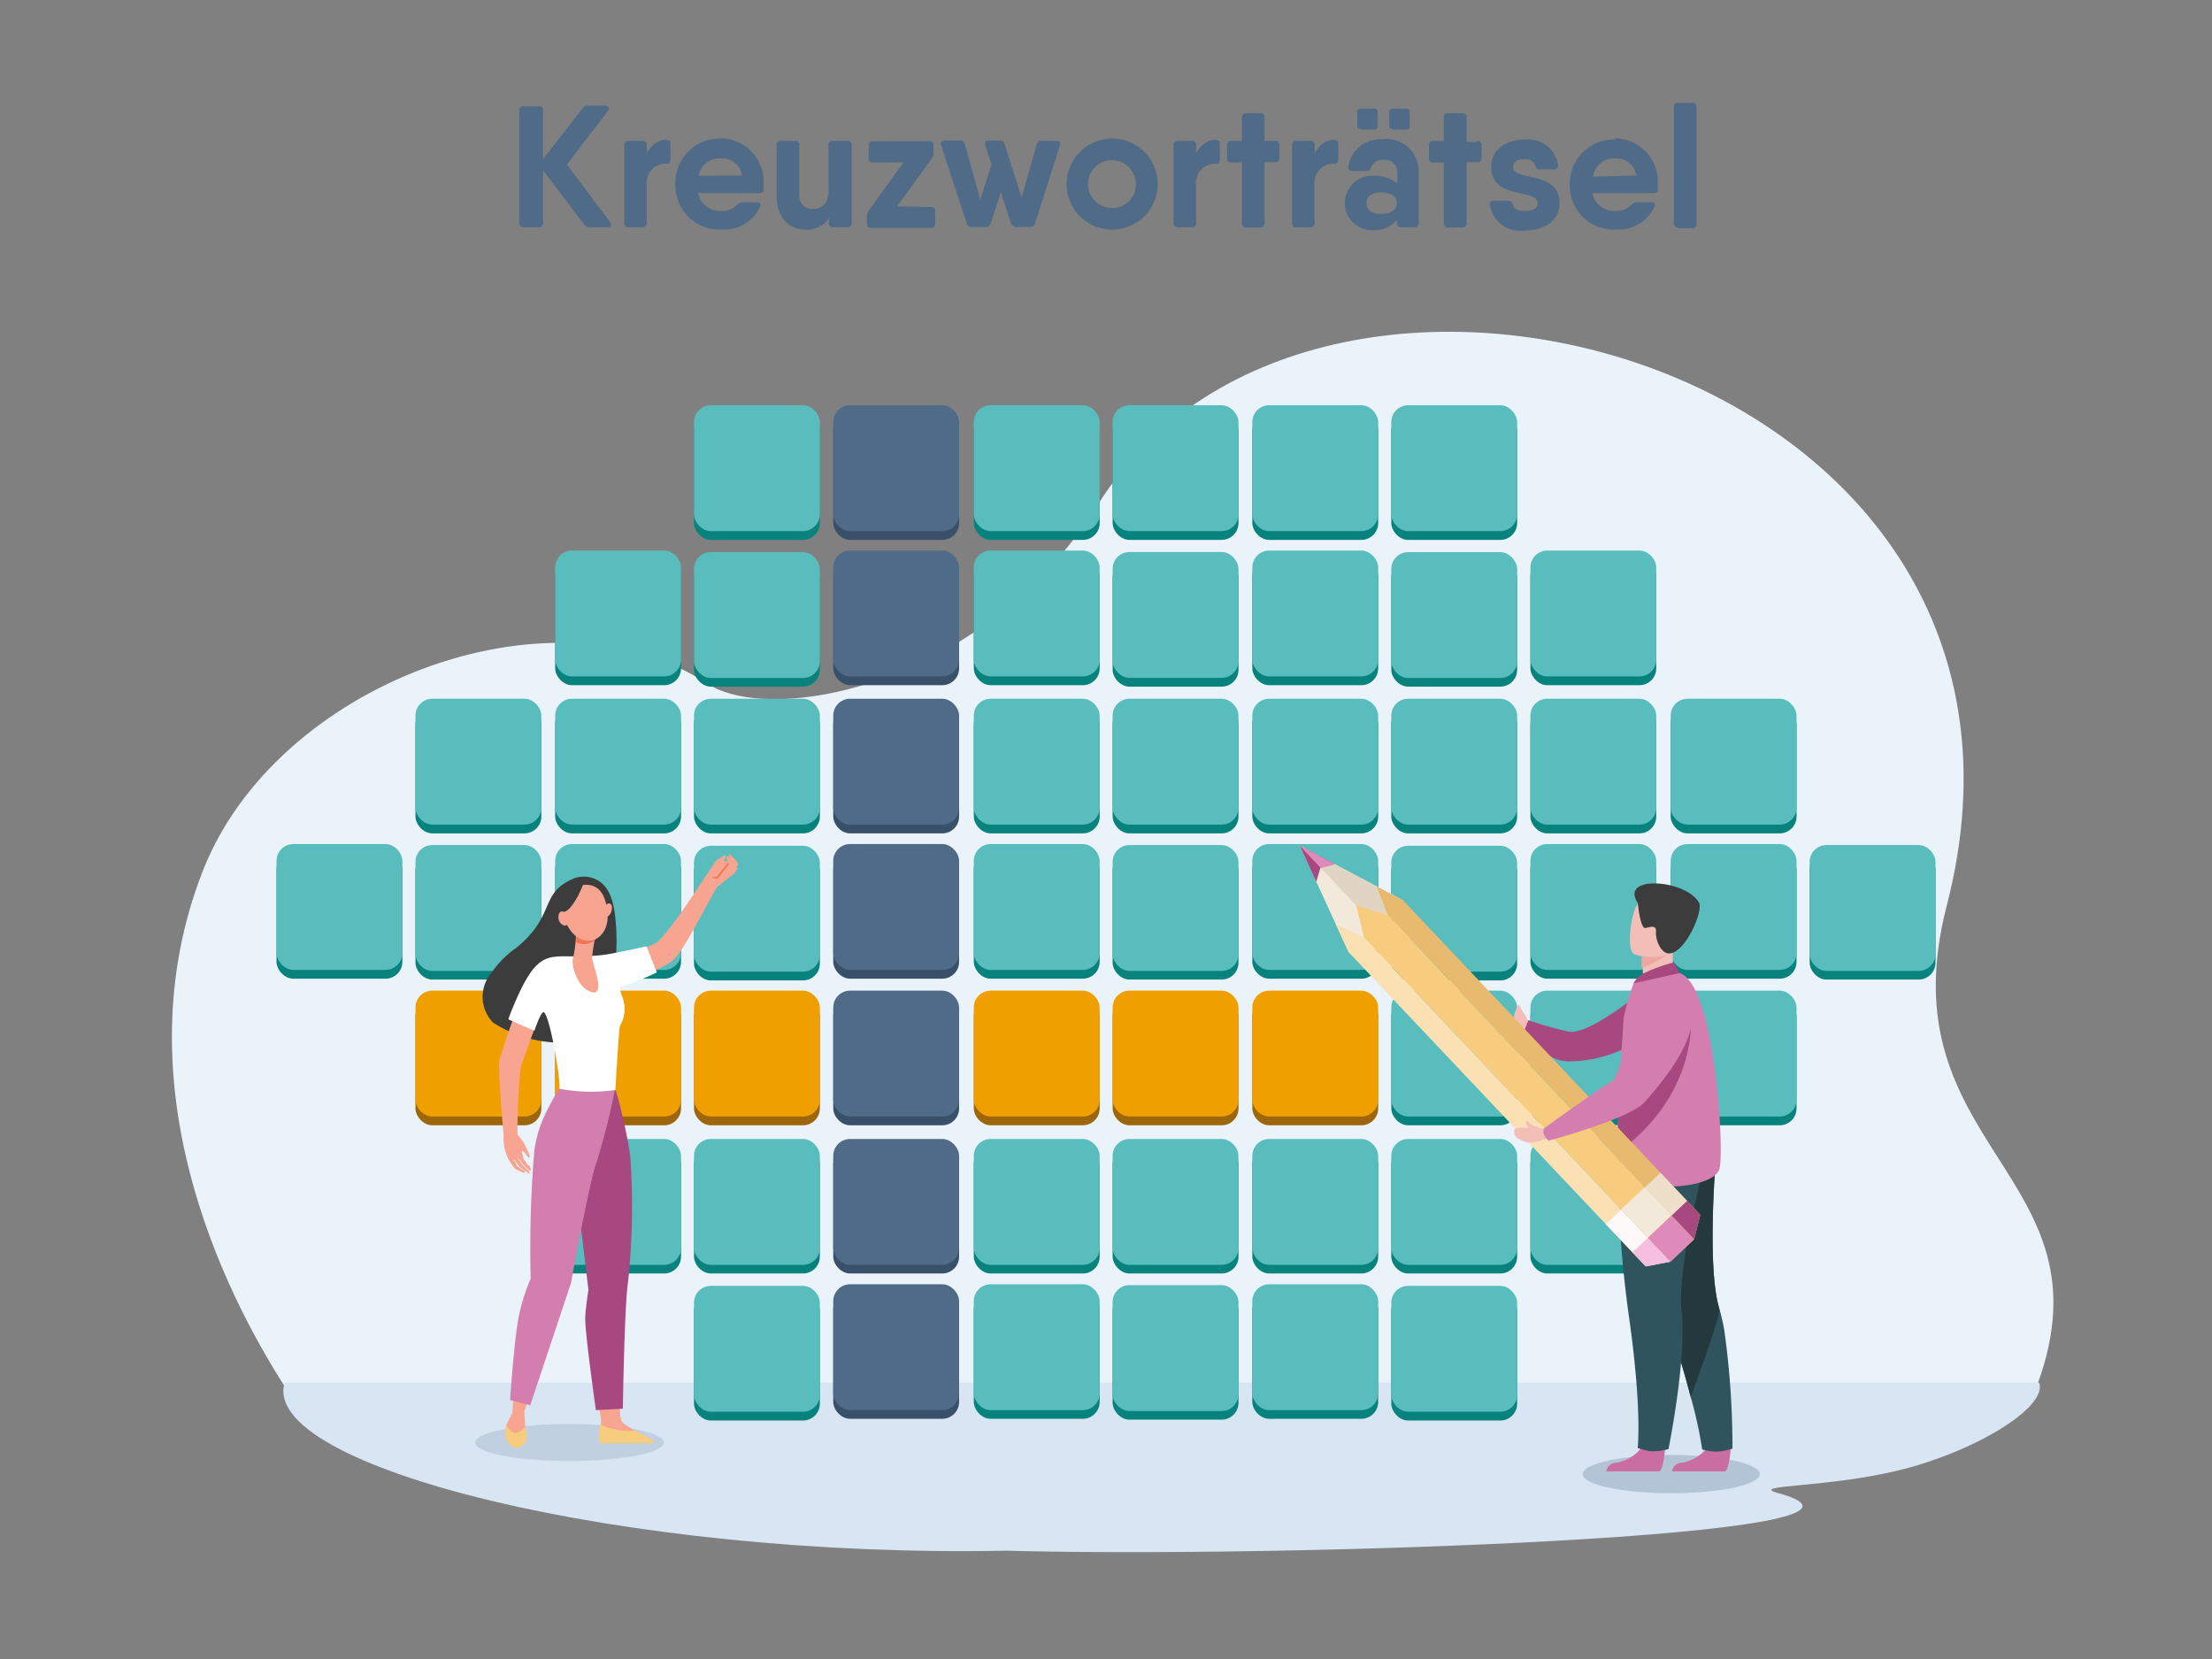 <svg xmlns="http://www.w3.org/2000/svg" viewBox="0 0 153.6 115.2"><rect x="0" y="0" width="153.6" height="115.2" fill="#808080" stroke="none"/><defs><style>.cls-1{fill:#ebf3fa;}.cls-1,.cls-10,.cls-11,.cls-12,.cls-13,.cls-14,.cls-15,.cls-16,.cls-17,.cls-18,.cls-19,.cls-2,.cls-20,.cls-21,.cls-22,.cls-23,.cls-24,.cls-25,.cls-26,.cls-27,.cls-29,.cls-3,.cls-33{fill-rule:evenodd;}.cls-2{fill:#d8e5f2;}.cls-3,.cls-9{fill:#4f6b87;}.cls-4{fill:#07827c;}.cls-5{fill:#5abdbd;}.cls-6{fill:#9e660a;}.cls-7{fill:#efa000;}.cls-8{fill:#385069;}.cls-10{fill:#c0d0e0;}.cls-11{fill:#3c3c3c;}.cls-12{fill:#f7a491;}.cls-13{fill:#a84880;}.cls-14{fill:#f7cc7f;}.cls-15{fill:#d37eaf;}.cls-16{fill:#f47458;}.cls-17{fill:#fff;}.cls-18{fill:#b2c4d6;}.cls-19{fill:#f2beb7;}.cls-20{fill:#c96da3;}.cls-21{fill:#30545d;}.cls-22{fill:#23393d;}.cls-23{fill:#eda8a2;}.cls-24,.cls-32{fill:#f2e9da;}.cls-25{fill:#e0d5c3;}.cls-26{fill:#e8ba70;}.cls-27{fill:#fae0b2;}.cls-28,.cls-33{fill:#de8abb;}.cls-29{fill:#f5bfdf;}.cls-30{fill:#fef8f8;}.cls-31{fill:#eddfca;}</style></defs><g id="_1-3" data-name="1"><path class="cls-1" d="M19.73,96.21c-4.16-6.51-11.43-21-5.64-35.75,5.09-13,24.19-20.13,35-13,4.59,3,19.32.1,27.18-12.47,15.29-24.42,68.62-9.59,58.91,27.9-4.36,16.85,11.71,18.63,6.27,33.32Z"/><path class="cls-2" d="M19.77,96c-1.83,5.82,23.43,12.2,50.12,11.68,19,.52,64.57-1,53.59-4-2.19-.61,3.57-.33,8.76-1.68s10-4.37,9.35-6Z"/><path class="cls-3" d="M42.37,15.43l-3-4,2.86-3.75c.14-.18,0-.34-.18-.34H40.81a.41.41,0,0,0-.35.17l-2.75,3.54V7.66a.25.25,0,0,0-.28-.28H36.35a.26.26,0,0,0-.29.28v7.83a.26.26,0,0,0,.29.29h1.08a.26.26,0,0,0,.28-.29V11.83l2.87,3.78a.4.4,0,0,0,.35.17h1.26c.23,0,.31-.15.18-.35Zm3.9-5.74a1.59,1.59,0,0,0-1.36,1v-.62a.26.26,0,0,0-.28-.29h-1a.26.26,0,0,0-.28.29V15.5a.25.25,0,0,0,.28.28h1a.25.25,0,0,0,.28-.28V12.82a1.32,1.32,0,0,1,1.43-1.45c.14,0,.22-.1.22-.28V10a.24.24,0,0,0-.3-.27Zm3.81-.07a3.07,3.07,0,0,0-3.18,3.16,3.06,3.06,0,0,0,3.22,3.16,2.76,2.76,0,0,0,2.66-1.57c.09-.18,0-.32-.23-.32h-1a.46.46,0,0,0-.35.16,1.52,1.52,0,0,1-1.1.44,1.56,1.56,0,0,1-1.62-1.24h4.24a.27.27,0,0,0,.3-.27c0-.12,0-.24,0-.36a3,3,0,0,0-3-3.17ZM48.51,12.2A1.49,1.49,0,0,1,50.08,11a1.39,1.39,0,0,1,1.45,1.19ZM58.82,9.78h-1a.26.26,0,0,0-.29.28v3.19c0,.91-.47,1.26-1.08,1.26a.9.9,0,0,1-.95-1V10.06a.26.26,0,0,0-.29-.28h-1a.25.25,0,0,0-.28.28v3.55c0,1.47.83,2.33,2,2.33a1.83,1.83,0,0,0,1.63-.78v.33a.26.26,0,0,0,.29.29h1a.26.26,0,0,0,.29-.29V10.06a.26.26,0,0,0-.29-.28Zm3.47,4.55L64.71,11a.63.63,0,0,0,.11-.35v-.56a.25.25,0,0,0-.28-.28H60.61a.26.26,0,0,0-.29.28V11a.26.26,0,0,0,.29.28h2.13l-2.43,3.36a.63.63,0,0,0-.11.35v.55a.26.26,0,0,0,.29.29h4.17a.26.26,0,0,0,.28-.29v-.88a.25.25,0,0,0-.28-.28ZM73.36,9.78h-1A.3.3,0,0,0,72,10l-1.06,3.71L69.76,10a.31.31,0,0,0-.32-.24h-.79c-.21,0-.3.13-.24.32l.44,1.34-.78,2.45L67,10a.3.3,0,0,0-.32-.24H65.59c-.21,0-.3.13-.24.32l1.78,5.44a.32.32,0,0,0,.33.24h1a.33.33,0,0,0,.33-.24l.71-2.17.71,2.17a.32.32,0,0,0,.33.24h1a.33.33,0,0,0,.33-.24L73.6,10.1c.06-.19,0-.32-.24-.32Zm3.89,6.16a3.16,3.16,0,1,0-3.18-3.16,3.14,3.14,0,0,0,3.18,3.16Zm0-1.5a1.66,1.66,0,1,1,1.62-1.66,1.6,1.6,0,0,1-1.62,1.66Zm7.16-4.75a1.59,1.59,0,0,0-1.35,1v-.62a.26.26,0,0,0-.28-.29h-1a.26.26,0,0,0-.29.29V15.5a.26.26,0,0,0,.29.28h1a.25.25,0,0,0,.28-.28V12.82a1.32,1.32,0,0,1,1.43-1.45c.14,0,.22-.1.22-.28V10a.24.24,0,0,0-.3-.27Zm4.15.09h-.75V8.14a.25.25,0,0,0-.28-.28h-1a.26.26,0,0,0-.29.28V9.78h-.75a.25.25,0,0,0-.28.28V11a.26.26,0,0,0,.28.29h.75v4.22a.26.26,0,0,0,.29.29h1a.26.26,0,0,0,.28-.29V11.27h.75a.26.26,0,0,0,.28-.29v-.92a.25.25,0,0,0-.28-.28Zm4.08-.09a1.59,1.59,0,0,0-1.35,1v-.62A.26.26,0,0,0,91,9.78H90a.26.26,0,0,0-.28.29V15.5a.25.25,0,0,0,.28.28h1a.25.25,0,0,0,.28-.28V12.82a1.32,1.32,0,0,1,1.43-1.45c.14,0,.22-.1.22-.28V10a.24.24,0,0,0-.3-.27ZM94.49,9h.94a.21.21,0,0,0,.23-.23V7.78a.21.21,0,0,0-.23-.24h-.94a.22.22,0,0,0-.24.24v.94a.21.21,0,0,0,.24.23Zm2.22,0h.94a.21.21,0,0,0,.23-.23V7.78a.21.21,0,0,0-.23-.24h-.94a.22.22,0,0,0-.24.24v.94a.21.21,0,0,0,.24.23Zm-.65.67a2.25,2.25,0,0,0-2.43,1.9.26.26,0,0,0,.29.3h1c.17,0,.23-.09.29-.26a.85.85,0,0,1,.89-.51c.57,0,.93.3.93,1v.64a2.39,2.39,0,0,0-1.62-.53,1.89,1.89,0,1,0,0,3.77A2,2,0,0,0,97,15.26v.24a.26.26,0,0,0,.29.28h.94a.25.25,0,0,0,.28-.28V12a2.25,2.25,0,0,0-2.44-2.35Zm-.17,5.18c-.68,0-1-.31-1-.74s.32-.75,1-.75,1.1.28,1.1.75-.42.74-1.1.74Zm6.7-5h-.75V8.14a.26.26,0,0,0-.29-.28h-1a.26.26,0,0,0-.29.28V9.78h-.75a.25.25,0,0,0-.28.28V11a.26.26,0,0,0,.28.29h.75v4.22a.26.26,0,0,0,.29.29h1a.26.26,0,0,0,.29-.29V11.27h.75a.26.26,0,0,0,.28-.29v-.92a.25.25,0,0,0-.28-.28Zm2.47,1.74c0-.35.31-.54.8-.54a.72.72,0,0,1,.75.46c.07.16.13.25.3.25h1a.25.25,0,0,0,.28-.3,2.09,2.09,0,0,0-2.29-1.77c-1.25,0-2.35.64-2.35,1.9,0,2.31,3.23,1.49,3.23,2.52,0,.34-.31.54-.88.54s-.76-.15-.86-.47c-.07-.15-.14-.24-.31-.24h-1a.24.24,0,0,0-.27.3,2.13,2.13,0,0,0,2.4,1.77c1.32,0,2.43-.62,2.43-1.9,0-2.32-3.23-1.47-3.23-2.52Zm7.12-1.9A3.07,3.07,0,0,0,109,12.78a3.06,3.06,0,0,0,3.22,3.16,2.76,2.76,0,0,0,2.66-1.57c.09-.18,0-.32-.23-.32h-1a.5.5,0,0,0-.36.16,1.48,1.48,0,0,1-1.09.44,1.57,1.57,0,0,1-1.63-1.24h4.25a.27.27,0,0,0,.3-.27c0-.12,0-.24,0-.36a3,3,0,0,0-3-3.17Zm-1.57,2.58A1.49,1.49,0,0,1,112.17,11a1.4,1.4,0,0,1,1.46,1.19Zm5.9,3.58h1a.26.26,0,0,0,.29-.29V7.42a.26.26,0,0,0-.29-.28h-1a.25.25,0,0,0-.28.28v8.07A.26.26,0,0,0,116.51,15.78Z"/><rect class="cls-4" x="67.62" y="28.75" width="8.74" height="8.74" rx="1.17"/><rect class="cls-5" x="67.62" y="28.14" width="8.74" height="8.74" rx="1.17"/><rect class="cls-4" x="77.26" y="28.75" width="8.74" height="8.74" rx="1.17"/><rect class="cls-5" x="77.26" y="28.14" width="8.74" height="8.74" rx="1.17"/><rect class="cls-4" x="86.96" y="28.75" width="8.74" height="8.74" rx="1.17"/><rect class="cls-5" x="86.96" y="28.14" width="8.74" height="8.74" rx="1.17"/><rect class="cls-4" x="96.61" y="28.75" width="8.74" height="8.74" rx="1.17"/><rect class="cls-5" x="96.61" y="28.14" width="8.74" height="8.74" rx="1.17"/><rect class="cls-4" x="67.62" y="38.84" width="8.74" height="8.74" rx="1.17"/><rect class="cls-5" x="67.62" y="38.23" width="8.74" height="8.74" rx="1.17"/><rect class="cls-4" x="86.96" y="38.84" width="8.74" height="8.74" rx="1.17"/><rect class="cls-5" x="86.96" y="38.23" width="8.74" height="8.74" rx="1.17"/><rect class="cls-4" x="67.62" y="49.13" width="8.74" height="8.74" rx="1.17"/><rect class="cls-5" x="67.62" y="48.52" width="8.74" height="8.74" rx="1.17"/><rect class="cls-4" x="77.26" y="49.13" width="8.74" height="8.74" rx="1.17"/><rect class="cls-5" x="77.26" y="48.52" width="8.74" height="8.74" rx="1.17"/><rect class="cls-4" x="86.96" y="49.13" width="8.74" height="8.74" rx="1.17"/><rect class="cls-5" x="86.96" y="48.52" width="8.74" height="8.74" rx="1.17"/><rect class="cls-4" x="96.61" y="49.13" width="8.74" height="8.74" rx="1.17"/><rect class="cls-5" x="96.61" y="48.52" width="8.74" height="8.74" rx="1.17"/><rect class="cls-4" x="67.62" y="59.22" width="8.74" height="8.74" rx="1.17"/><rect class="cls-5" x="67.62" y="58.61" width="8.74" height="8.74" rx="1.17"/><rect class="cls-4" x="86.96" y="59.22" width="8.74" height="8.74" rx="1.17"/><rect class="cls-5" x="86.96" y="58.61" width="8.74" height="8.74" rx="1.17"/><rect class="cls-4" x="106.27" y="38.84" width="8.74" height="8.74" rx="1.17"/><rect class="cls-5" x="106.27" y="38.23" width="8.74" height="8.74" rx="1.17"/><rect class="cls-4" x="106.27" y="49.13" width="8.74" height="8.74" rx="1.17"/><rect class="cls-5" x="106.27" y="48.52" width="8.74" height="8.74" rx="1.17"/><rect class="cls-4" x="106.27" y="59.22" width="8.74" height="8.74" rx="1.17"/><rect class="cls-5" x="106.27" y="58.61" width="8.74" height="8.74" rx="1.17"/><rect class="cls-6" x="67.62" y="69.4" width="8.74" height="8.74" rx="1.17"/><rect class="cls-7" x="67.62" y="68.79" width="8.74" height="8.74" rx="1.17"/><rect class="cls-6" x="77.26" y="69.4" width="8.74" height="8.74" rx="1.17"/><rect class="cls-7" x="77.26" y="68.79" width="8.74" height="8.74" rx="1.17"/><rect class="cls-6" x="86.96" y="69.4" width="8.74" height="8.74" rx="1.17"/><rect class="cls-7" x="86.96" y="68.79" width="8.74" height="8.74" rx="1.17"/><rect class="cls-4" x="96.61" y="69.4" width="8.74" height="8.74" rx="1.17"/><rect class="cls-5" x="96.61" y="68.79" width="8.74" height="8.74" rx="1.17"/><rect class="cls-4" x="106.27" y="69.4" width="8.74" height="8.74" rx="1.17"/><rect class="cls-5" x="106.27" y="68.79" width="8.74" height="8.74" rx="1.17"/><rect class="cls-4" x="96.61" y="38.94" width="8.74" height="8.74" rx="1.17"/><rect class="cls-5" x="96.61" y="38.34" width="8.74" height="8.74" rx="1.17"/><rect class="cls-4" x="96.61" y="59.34" width="8.74" height="8.74" rx="1.17"/><rect class="cls-5" x="96.61" y="58.73" width="8.74" height="8.74" rx="1.17"/><rect class="cls-4" x="77.26" y="38.94" width="8.74" height="8.74" rx="1.17"/><rect class="cls-5" x="77.26" y="38.33" width="8.74" height="8.74" rx="1.17"/><rect class="cls-4" x="77.26" y="59.28" width="8.74" height="8.74" rx="1.17"/><rect class="cls-5" x="77.26" y="58.68" width="8.74" height="8.74" rx="1.17"/><rect class="cls-4" x="116.01" y="49.13" width="8.74" height="8.74" rx="1.17"/><rect class="cls-5" x="116.01" y="48.52" width="8.74" height="8.74" rx="1.17"/><rect class="cls-4" x="116.01" y="59.22" width="8.74" height="8.74" rx="1.17"/><rect class="cls-5" x="116.01" y="58.61" width="8.74" height="8.74" rx="1.17"/><rect class="cls-4" x="116.01" y="69.4" width="8.74" height="8.74" rx="1.17"/><rect class="cls-5" x="116.01" y="68.79" width="8.74" height="8.74" rx="1.17"/><rect class="cls-4" x="125.66" y="59.28" width="8.74" height="8.74" rx="1.17"/><rect class="cls-5" x="125.66" y="58.68" width="8.74" height="8.74" rx="1.17"/><rect class="cls-4" x="67.62" y="79.69" width="8.74" height="8.74" rx="1.17"/><rect class="cls-5" x="67.62" y="79.09" width="8.74" height="8.74" rx="1.17"/><rect class="cls-4" x="77.26" y="79.69" width="8.74" height="8.74" rx="1.17"/><rect class="cls-5" x="77.26" y="79.09" width="8.74" height="8.74" rx="1.17"/><rect class="cls-4" x="86.96" y="79.69" width="8.74" height="8.74" rx="1.17"/><rect class="cls-5" x="86.96" y="79.09" width="8.74" height="8.74" rx="1.17"/><rect class="cls-4" x="96.61" y="79.69" width="8.74" height="8.74" rx="1.17"/><rect class="cls-5" x="96.61" y="79.09" width="8.74" height="8.74" rx="1.17"/><rect class="cls-4" x="67.62" y="89.78" width="8.74" height="8.74" rx="1.17"/><rect class="cls-5" x="67.62" y="89.18" width="8.74" height="8.74" rx="1.17"/><rect class="cls-4" x="86.96" y="89.78" width="8.74" height="8.74" rx="1.17"/><rect class="cls-5" x="86.96" y="89.18" width="8.74" height="8.74" rx="1.17"/><rect class="cls-4" x="106.27" y="79.69" width="8.74" height="8.74" rx="1.17"/><rect class="cls-5" x="106.27" y="79.09" width="8.74" height="8.74" rx="1.17"/><rect class="cls-4" x="96.61" y="89.9" width="8.74" height="8.74" rx="1.17"/><rect class="cls-5" x="96.61" y="89.29" width="8.74" height="8.74" rx="1.17"/><rect class="cls-4" x="77.26" y="89.84" width="8.74" height="8.74" rx="1.17"/><rect class="cls-5" x="77.26" y="89.24" width="8.74" height="8.74" rx="1.17"/><rect class="cls-4" x="48.19" y="28.75" width="8.74" height="8.74" rx="1.17"/><rect class="cls-5" x="48.19" y="28.14" width="8.74" height="8.74" rx="1.17"/><rect class="cls-4" x="38.55" y="38.84" width="8.74" height="8.74" rx="1.17"/><rect class="cls-5" x="38.55" y="38.23" width="8.74" height="8.74" rx="1.17"/><rect class="cls-4" x="28.85" y="49.13" width="8.74" height="8.74" rx="1.17"/><rect class="cls-5" x="28.85" y="48.52" width="8.74" height="8.74" rx="1.17"/><rect class="cls-4" x="38.55" y="49.13" width="8.74" height="8.74" rx="1.17"/><rect class="cls-5" x="38.55" y="48.52" width="8.74" height="8.74" rx="1.17"/><rect class="cls-4" x="48.19" y="49.13" width="8.74" height="8.74" rx="1.17"/><rect class="cls-5" x="48.19" y="48.52" width="8.74" height="8.74" rx="1.17"/><rect class="cls-4" x="19.2" y="59.22" width="8.74" height="8.74" rx="1.17"/><rect class="cls-5" x="19.2" y="58.61" width="8.74" height="8.74" rx="1.17"/><rect class="cls-4" x="38.55" y="59.22" width="8.74" height="8.74" rx="1.17"/><rect class="cls-5" x="38.55" y="58.61" width="8.74" height="8.74" rx="1.17"/><rect class="cls-8" x="57.86" y="28.75" width="8.74" height="8.74" rx="1.17"/><rect class="cls-9" x="57.86" y="28.14" width="8.74" height="8.74" rx="1.17"/><rect class="cls-8" x="57.86" y="38.84" width="8.74" height="8.74" rx="1.17"/><rect class="cls-9" x="57.86" y="38.23" width="8.74" height="8.74" rx="1.17"/><rect class="cls-8" x="57.86" y="49.13" width="8.74" height="8.74" rx="1.17"/><rect class="cls-9" x="57.86" y="48.52" width="8.74" height="8.74" rx="1.17"/><rect class="cls-8" x="57.86" y="59.22" width="8.74" height="8.74" rx="1.17"/><rect class="cls-9" x="57.86" y="58.61" width="8.74" height="8.74" rx="1.17"/><rect class="cls-6" x="28.85" y="69.4" width="8.74" height="8.74" rx="1.17"/><rect class="cls-7" x="28.85" y="68.79" width="8.74" height="8.74" rx="1.17"/><rect class="cls-6" x="38.55" y="69.4" width="8.74" height="8.74" rx="1.17"/><rect class="cls-7" x="38.55" y="68.79" width="8.74" height="8.74" rx="1.17"/><rect class="cls-6" x="48.19" y="69.4" width="8.74" height="8.74" rx="1.17"/><rect class="cls-7" x="48.19" y="68.79" width="8.74" height="8.74" rx="1.17"/><rect class="cls-8" x="57.86" y="69.4" width="8.74" height="8.74" rx="1.17"/><rect class="cls-9" x="57.86" y="68.79" width="8.74" height="8.74" rx="1.17"/><rect class="cls-4" x="48.19" y="38.94" width="8.74" height="8.74" rx="1.17"/><rect class="cls-5" x="48.19" y="38.34" width="8.74" height="8.74" rx="1.17"/><rect class="cls-4" x="48.19" y="59.34" width="8.74" height="8.74" rx="1.17"/><rect class="cls-5" x="48.19" y="58.73" width="8.74" height="8.74" rx="1.17"/><rect class="cls-4" x="28.85" y="59.28" width="8.74" height="8.74" rx="1.17"/><rect class="cls-5" x="28.85" y="58.68" width="8.74" height="8.74" rx="1.17"/><rect class="cls-4" x="38.55" y="79.69" width="8.74" height="8.74" rx="1.17"/><rect class="cls-5" x="38.55" y="79.09" width="8.74" height="8.74" rx="1.17"/><rect class="cls-4" x="48.19" y="79.69" width="8.74" height="8.74" rx="1.17"/><rect class="cls-5" x="48.19" y="79.09" width="8.74" height="8.74" rx="1.17"/><rect class="cls-8" x="57.86" y="79.69" width="8.74" height="8.74" rx="1.17"/><rect class="cls-9" x="57.86" y="79.09" width="8.74" height="8.74" rx="1.17"/><rect class="cls-8" x="57.86" y="89.78" width="8.74" height="8.74" rx="1.17"/><rect class="cls-9" x="57.86" y="89.18" width="8.74" height="8.74" rx="1.17"/><rect class="cls-4" x="48.19" y="89.9" width="8.74" height="8.74" rx="1.17"/><rect class="cls-5" x="48.19" y="89.29" width="8.74" height="8.74" rx="1.17"/><path class="cls-10" d="M39.53,101.45c3.62,0,6.57-.57,6.57-1.28s-3-1.29-6.57-1.29S33,99.46,33,100.17,35.91,101.45,39.53,101.45Z"/><path class="cls-11" d="M42.78,64.32c-.08-1-.2-2.33-1-3a1.94,1.94,0,0,0-2.15-.22c-2.13,1-1.08,2.51-3.77,4.71a6.66,6.66,0,0,0-1.73,1.74A2.57,2.57,0,0,0,34.23,71a8.75,8.75,0,0,0,4.56,1.4c2.77-.2,3.59-3.1,3.78-4.21A17,17,0,0,0,42.78,64.32Z"/><path class="cls-12" d="M37.73,69.71,36.33,69a45.26,45.26,0,0,0-1.67,4.68c-.06.38.21,4.33.32,5.12a3.11,3.11,0,0,0,.8,2.37s.62.32.65.27,0-.13-.13-.2l-.13-.07-.11-.1a.73.73,0,0,0-.14-.07,2.2,2.2,0,0,0-.1-.21c0-.08-.12-.16-.13-.18s0-.09,0-.09.42.53.42.53a4.87,4.87,0,0,0,.68.47.45.45,0,0,0-.12-.26l-.15-.12a.58.58,0,0,0-.1-.12s-.1-.07-.14-.12-.09-.15-.13-.2c-.17-.21-.23-.38-.16-.31a3,3,0,0,0,.73.85c.07.05.13.07.14,0a.37.37,0,0,0-.06-.21c0-.06-.12-.09-.18-.16s-.05-.11-.08-.15c-.13-.19-.19-.09-.31-.82a.91.91,0,0,1,.16.1c.05,0,.29.47.38.37s-.42-1.06-.42-1.06l-.42-.55a46,46,0,0,1,.23-4.68Z"/><path class="cls-12" d="M40.23,81.68l.9,8a11.67,11.67,0,0,0-.39,2.16c.06.48,1,6.77,1,6.77l0,.34,0,1,3.47,0a15.53,15.53,0,0,1-1.76-1,.77.77,0,0,1-.36-.51c-.27-1.93.34-8.39.34-8.39l.42-8.41Z"/><path class="cls-13" d="M41.38,97.92l1.87-.1s.11-7.22.36-8.78a49.2,49.2,0,0,0,.15-8.82,36.52,36.52,0,0,0-1-4.51l-2.88.58-.59.14,1.57,13.15s-.15.89-.22,1.8S41.38,97.92,41.38,97.92Z"/><path class="cls-12" d="M37.5,83.15c-.19,0-.49,6.89-.66,7.2-1,1.92-1.26,7.77-1.26,7.77l-.42.82.1.78s.76.44,1.29.15l-.08-.79L36.41,98,39,90.73l1.41-7.43Z"/><path class="cls-14" d="M41.64,100.22h3.58c.13,0,.17-.12.12-.19a6.5,6.5,0,0,0-1.26-.68,5,5,0,0,1-2.4-.43A3.91,3.91,0,0,0,41.64,100.22Z"/><path class="cls-14" d="M35.16,98.93s.3.61.64.59a1.25,1.25,0,0,0,.67-.45,3.13,3.13,0,0,1,.07.92.75.75,0,0,1-.89.52A1.33,1.33,0,0,1,35.16,98.93Z"/><path class="cls-15" d="M39,74.83a3.41,3.41,0,0,1-.17.77,16.81,16.81,0,0,0-1.19,2.26,8.64,8.64,0,0,0-.54,2.08,82,82,0,0,0-.25,8.85,12.91,12.91,0,0,0-.95,3.36c-.27,1.91-.48,5.07-.48,5.07l1.4.36,2.83-8.49s1.35-7.44,1.79-8.42a49.35,49.35,0,0,0,1.26-5Z"/><path class="cls-16" d="M36.87,87.42h0Z"/><path class="cls-12" d="M51.16,60.3c0-.3-.85-.53-1.09-.6s-.08,0-.35.07c0,0-.83,1.23-.83,1.23-.26.4-2.58,4-3.36,4.49a25.53,25.53,0,0,1-4,1.51l-.15,2s4.4-1.5,5.34-2.31c.78-.67,2.33-3.89,3.07-5.08h0C50,61.39,51.19,60.59,51.16,60.3Z"/><path class="cls-17" d="M39.94,66.41c-1.95,0-2.7-.28-4.22,3.29-.27.62-.42,1.07-.42,1.08s1.34.6,1.81.79c0,0,.47-1.43.67-1.27.43.38,1.17,4.71,1.06,5.3a11.79,11.79,0,0,0,3.89.09s.24-4.25.32-4.45a2.33,2.33,0,0,0,.17-2c-.07-.18-.25-.69-.12-.72a17.4,17.4,0,0,0,2.51-1l-.72-1.81s-2.21.5-3,.6a18.58,18.58,0,0,1-2,.11Z"/><path class="cls-12" d="M40,64.86a9.08,9.08,0,0,1-.21,1.69c-.16.46.33,2.11,1.32,2.35s0-2,0-2.44a19.19,19.19,0,0,1,.33-1.9Z"/><path class="cls-16" d="M41.34,65.27c.08-.39.15-.71.15-.71l-1.47.3s0,.25,0,.57A1.19,1.19,0,0,0,41.34,65.27Z"/><path class="cls-12" d="M40.32,61.47a1.67,1.67,0,0,0-.91.73,2.27,2.27,0,0,0,.72,2.91c1.23.69,2.1-.42,2.06-1.47S41.86,61.21,40.32,61.47Z"/><path class="cls-12" d="M42.45,63.3c-.09.26-.28.42-.43.37s-.2-.3-.11-.56.28-.42.43-.37S42.54,63,42.45,63.3Z"/><path class="cls-11" d="M40.49,61.43s-.66,1.71-1.31,1.89-.59,1-.59,1-.09-1.95.5-2.42A2.61,2.61,0,0,1,40.49,61.43Z"/><path class="cls-12" d="M39.46,63.66c.1.26,0,.54-.15.6s-.41-.09-.5-.36,0-.54.14-.6S39.36,63.39,39.46,63.66Z"/><path class="cls-16" d="M50.58,59.87l-.75.94h0a.3.3,0,0,1-.39.06s0,0,.06.08a.31.31,0,0,0,.42-.05h0l.78-1Z"/><path class="cls-12" d="M50.55,59.45s.8.7.6,1-.51.5-.52.4a2.61,2.61,0,0,1,.17-.57,2.28,2.28,0,0,1-.3-.49C50.45,59.61,50.41,59.44,50.55,59.45Z"/><path class="cls-12" d="M50.18,59.82s-.5.22-.53.16.07-.21.07-.21.68-.51.7-.33S50.18,59.82,50.18,59.82Z"/><path class="cls-12" d="M51.07,59.7s-.44-.5-.45-.33.34.77.51.77S51.31,60,51.07,59.7Z"/><path class="cls-18" d="M116.05,103.69c3.39,0,6.15-.6,6.15-1.33s-2.76-1.33-6.15-1.33-6.15.59-6.15,1.33S112.66,103.69,116.05,103.69Z"/><path class="cls-19" d="M106.12,70.92s-.14-.32-.23-.47-.48-.59-.55-.49-.33.77-.19,1,0,.51.69.71Z"/><path class="cls-13" d="M113.9,68.92s-3.58,3-5,2.71a26.17,26.17,0,0,1-2.77-.79l-.34.86s1.51,2,3.08,2a8.94,8.94,0,0,0,4.26-1.06Z"/><path class="cls-20" d="M120.19,100.47s-.11,1.68-.43,1.7h-1.65l-2,0a.67.67,0,0,1,.62-.59,2.83,2.83,0,0,0,2-1.32C119,99.42,120.19,100.47,120.19,100.47Z"/><path class="cls-21" d="M120.3,100.59a4.2,4.2,0,0,1-1.1.21,4,4,0,0,1-1-.15A29.3,29.3,0,0,0,117.4,97c-.34-1.31-.82-3-1.51-5.08a70.1,70.1,0,0,1-2.53-9.48v0h0l5.83-2.56s-.72,8,.2,11a13.8,13.8,0,0,1,.34,1.46A58.43,58.43,0,0,1,120.3,100.59Z"/><path class="cls-22" d="M117.4,97c-.34-1.31-.82-3-1.51-5.08a70.1,70.1,0,0,1-2.53-9.48v0l5.83-2.56s-.72,8,.2,11C119.53,91.32,117.4,97,117.4,97Z"/><path class="cls-20" d="M115.63,100.47s-.11,1.68-.43,1.7h-1.65l-2,0a.67.67,0,0,1,.62-.59,2.81,2.81,0,0,0,2-1.32C114.46,99.42,115.63,100.47,115.63,100.47Z"/><path class="cls-21" d="M112.32,80.06a82.8,82.8,0,0,0,.81,11.49c.9,6.34.59,9,.59,9a6.29,6.29,0,0,0,.86.22,3.89,3.89,0,0,0,1.28-.15s1.28-6.34.91-9.51,1.75-10.88,1.75-10.88Z"/><path class="cls-19" d="M116.46,68l-1.14.75-1-.29a2.5,2.5,0,0,1-.24-1.25,6.09,6.09,0,0,1,0-.83l1.53-.68.58-.25s0,.47,0,.54A3.87,3.87,0,0,0,116.46,68Z"/><path class="cls-15" d="M112.29,81.49c1.42,1.37,6.79,1.14,7.12-.37s-.36-12.84-2.79-13.55a13.8,13.8,0,0,0-3.19.72,17.34,17.34,0,0,0-.7,2.5c0,.28-.21,3.17-.32,5.89-.06,1.26-.1,2.49-.13,3.39A9.88,9.88,0,0,0,112.29,81.49Z"/><path class="cls-23" d="M116,66a4.4,4.4,0,0,1-2,1.2,6.09,6.09,0,0,1,0-.83l1.53-.68C116,65.68,116.16,65.76,116,66Z"/><path class="cls-19" d="M113.5,66.27s2.47.77,2.93-.78,1.09-2.49-.48-3-2-.06-2.32.42S112.86,66,113.5,66.27Z"/><path class="cls-11" d="M113.73,62.71s.16,1.8.53,1.73.78-.25.73.29.36,1.48.9,1.48c1.15,0,2.41-3,2.09-3.53C117.07,61.06,112.41,60.73,113.73,62.71Z"/><path class="cls-13" d="M114.09,67.61a11,11,0,0,1,2.06-.76c.21.07.47.72.47.72l-3.19.72A1.57,1.57,0,0,1,114.09,67.61Z"/><path class="cls-13" d="M112.28,80.07c5.6-4,5.13-9.31,5.13-9.31a13.3,13.3,0,0,0-5,5.92C112.35,77.94,112.31,79.17,112.28,80.07Z"/><path class="cls-19" d="M106,71a2.41,2.41,0,0,1-.19-.48,2.45,2.45,0,0,0-.33-.73s-.14,0-.16.16a1.07,1.07,0,0,0,.08.31,3.55,3.55,0,0,1,.11.64C105.57,71.15,106,71,106,71Z"/><polygon class="cls-24" points="93.65 66.12 90.25 58.72 97.44 62.53 98.01 65.62 93.65 66.12"/><polygon class="cls-25" points="98.01 65.62 96.89 65.75 90.25 58.72 97.44 62.53 98.01 65.62"/><polygon class="cls-26" points="97.44 62.53 95.58 61.55 96.37 63.54 117.64 86.05 118.07 84.36 97.44 62.53"/><polygon class="cls-14" points="96.37 63.54 94.17 62.88 94.72 65.11 115.99 87.61 117.64 86.05 96.37 63.54"/><polygon class="cls-27" points="94.72 65.11 92.77 64.2 93.65 66.12 114.28 87.94 115.99 87.61 94.72 65.11"/><rect class="cls-28" x="114.89" y="84.86" width="2.27" height="2.28" transform="translate(-27.37 103.22) rotate(-43.39)"/><polygon class="cls-29" points="114.42 85.96 115.99 87.61 114.28 87.94 113.35 86.97 114.42 85.96"/><polygon class="cls-13" points="117.14 83.38 118.07 84.36 117.64 86.05 116.07 84.39 117.14 83.38"/><rect class="cls-30" x="112.23" y="84.14" width="1.47" height="2.69" transform="translate(-27.85 100.96) rotate(-43.39)"/><rect class="cls-31" x="114.95" y="81.57" width="1.47" height="2.69" transform="translate(-25.34 102.11) rotate(-43.38)"/><rect class="cls-32" x="113.19" y="82.85" width="2.27" height="2.69" transform="translate(-26.6 101.51) rotate(-43.38)"/><path class="cls-13" d="M91.4,61.23l-1.15-2.51L92.69,60l-1,.26Z"/><polygon class="cls-33" points="91.71 60.27 91.71 60.27 90.25 58.72 92.69 60.02 91.71 60.27"/><path class="cls-19" d="M106.76,78.25a1.56,1.56,0,0,1-.72-.44s-.16,0,0,.37c0,0,.05.11.08.16a0,0,0,0,1,0,0,3.93,3.93,0,0,0-.89,0c-.06,0-.08.16-.08.22a.61.61,0,0,0,.12.38c.07.1.27.2.71.37a2,2,0,0,0,1.09-.14l.36-.16-.11-.67-.09,0C107.08,78.46,106.91,78.29,106.76,78.25Z"/><path class="cls-15" d="M115.68,68.29s5,1-1.48,8.24c-1,1.16-6.67,2.68-6.67,2.68s-.57-.49-.28-.88c0,0,3.87-2.81,4.72-3.26.39-.2,1.49-4.49,2.12-5.52A2.8,2.8,0,0,1,115.68,68.29Z"/></g></svg>